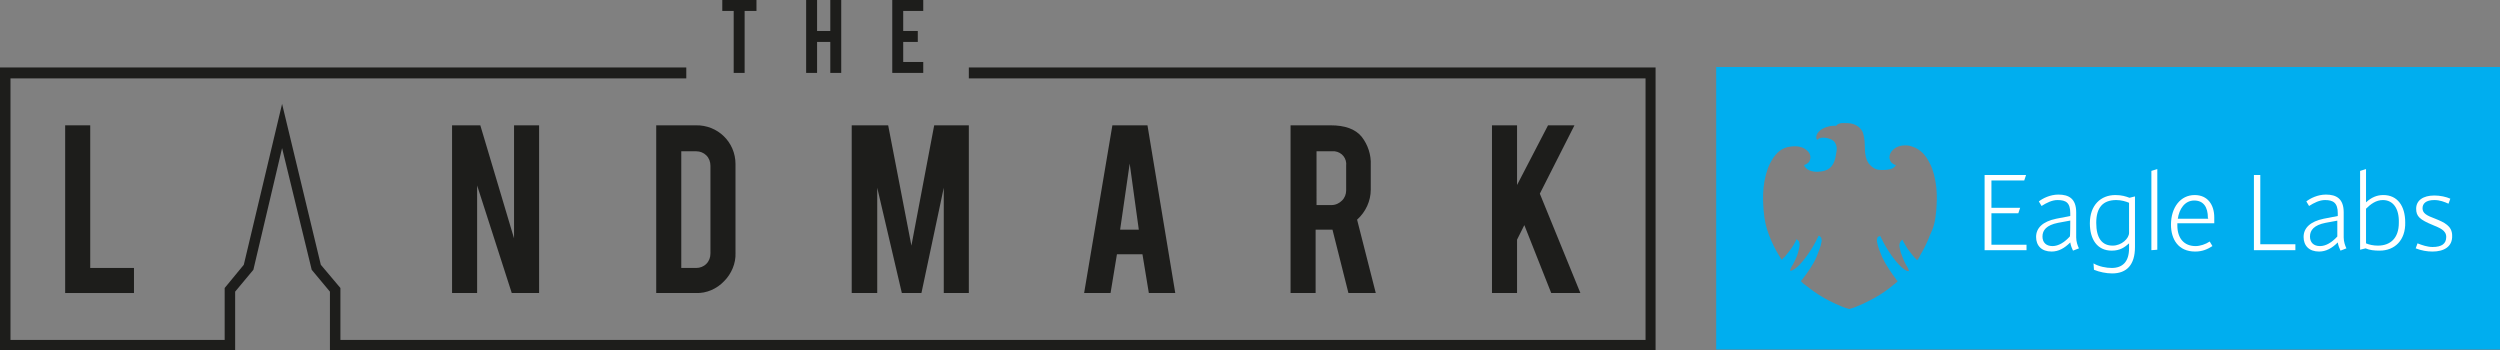 <?xml version="1.0" encoding="UTF-8"?> <svg xmlns="http://www.w3.org/2000/svg" xmlns:xlink="http://www.w3.org/1999/xlink" version="1.1" id="Layer_1" x="0px" y="0px" width="548.6px" height="76.9px" viewBox="0 0 548.6 76.9" style="enable-background:new 0 0 548.6 76.9;" xml:space="preserve"><rect x="0" y="0" width="548.6" height="76.9" fill="#808080" stroke="none"/> <style type="text/css"> .st0{fill:#00AEEF;} .st1{fill:none;} .st2{fill:#FFFFFF;} .st3{fill:#1D1D1B;} </style> <path class="st0" d="M548.6,76.7h-172v-62h172V76.7z M424.9,46.1c0.1-1.5,0.2-3.1,0-5c-0.2-1.9-0.7-3.9-1.4-5.2 c-0.4-0.8-1-1.9-2-2.7c-0.5-0.4-1.1-0.8-1.8-1c-0.5-0.2-1-0.3-1.6-0.3H418c-0.7,0-2,0.2-2.9,1.3c-0.4,0.5-0.6,1.2-0.4,1.8 c0.1,0.5,0.5,0.9,1,1.1c0,0,0.1,0.1,0.4,0.1c-0.1,0.1-0.2,0.2-0.2,0.2c-0.3,0.5-1,0.9-2.9,0.9h-0.1c-1,0-1.8-0.2-2.8-1.4 c-0.6-0.8-0.9-2-0.9-4.1c0-1.1-0.2-2-0.4-2.7c-0.2-0.5-0.6-1-1-1.3c-0.3-0.2-0.6-0.4-1.2-0.6c-0.6-0.2-1.5-0.2-2.1-0.2 c-0.8,0-1.2,0.2-1.5,0.5c0,0.1-0.1,0.1-0.1,0.1c-0.1,0-0.5,0-0.6,0c-0.4,0-0.9,0.1-1.2,0.2c-0.8,0.2-1.3,0.5-1.8,0.9 c-0.2,0.2-0.6,0.6-0.7,1.1c-0.1,0.4,0,0.6,0.1,0.8c0,0,0.1,0.1,0.1,0.1c0.2-0.3,0.6-0.5,1.4-0.5c0.8,0,2,0.4,2.4,1 c0.6,0.9,0.5,1.7,0.3,2.6c-0.3,2.3-1.2,3.5-3.1,3.8c-0.3,0-0.6,0.1-1,0.1c-1.3,0-2.3-0.4-2.8-1.2c-0.1-0.2-0.1-0.3-0.1-0.3 s0.1,0,0.3-0.1c0.5-0.2,0.9-0.6,1-1.1c0.2-0.6,0-1.3-0.4-1.7c-0.7-0.8-1.7-1.2-2.9-1.2c-0.7,0-1.3,0.1-1.7,0.2 c-1.6,0.4-2.8,1.6-3.8,3.6c-0.7,1.4-1.2,3.3-1.4,5.2c-0.2,1.9-0.1,3.6,0,5c0.2,2.5,0.6,3.9,1.2,5.5c0.6,1.6,1.4,3.2,2.2,4.5 c0.3,0.5,0.5,0.8,0.6,0.9c0,0,0-0.1,0.1-0.1c0.1-0.1,0.2-0.3,0.5-0.5c0.3-0.3,1.2-1.5,1.5-1.9c0.3-0.4,0.7-1.1,1-1.7l0.1-0.3 l0.3,0.2c0.3,0.2,0.4,0.6,0.4,1c0,0.4-0.1,0.8-0.3,1.6c-0.2,0.8-0.7,1.9-1.2,2.8c-0.1,0.1-0.1,0.2-0.2,0.3c-0.3,0.6-0.5,0.9-0.3,1 l0,0c0,0,0,0,0.1,0c0.2,0,0.6-0.2,1-0.5c0.4-0.3,1.4-1.2,2.6-2.9c0.9-1.3,1.7-2.6,2.4-4.1l0.1-0.2l0.2,0.1c0.1,0.1,0.2,0.2,0.3,0.3 c0.1,0.2,0.2,0.6,0.1,1c-0.1,0.9-0.7,2.3-1.1,3.3c-0.7,1.7-2.1,3.6-3.1,4.9c0,0-0.3,0.3-0.3,0.4c0.1,0.1,0.3,0.3,0.5,0.5l0.4,0.3 c1.4,1.1,2.6,2,4.2,2.9c1.2,0.7,3.8,2,5.5,2.4c1.7-0.4,4.2-1.7,5.5-2.4c1.6-0.9,2.9-1.8,4.2-2.9l0.4-0.3c0.2-0.2,0.5-0.4,0.5-0.5 c0-0.1-0.1-0.2-0.2-0.2c0-0.1-0.1-0.1-0.1-0.2c-1-1.3-2.3-3.2-3.1-4.9c-0.4-1-1-2.4-1.1-3.3c-0.1-0.4,0-0.7,0.1-1 c0.1-0.1,0.1-0.2,0.3-0.2c0.1-0.1,0.3-0.1,0.3-0.1l0.1,0.2c0.7,1.5,1.5,2.8,2.4,4.1c1.2,1.7,2.2,2.6,2.6,2.9c0.4,0.3,0.8,0.5,1,0.5 c0,0,0,0,0.1,0c0.2-0.1,0-0.4-0.3-1c-0.1-0.1-0.1-0.2-0.2-0.3c-0.5-0.9-0.9-1.9-1.2-2.8c-0.2-0.8-0.3-1.2-0.3-1.6 c0-0.4,0.2-0.8,0.4-1l0.3-0.2l0.1,0.3c0.3,0.6,0.8,1.3,1,1.7c0.3,0.4,1.2,1.6,1.5,1.9c0.2,0.2,0.4,0.4,0.5,0.5c0,0,0,0,0.1,0.1 c0.1-0.1,0.3-0.4,0.6-0.9l0-0.1c0.8-1.3,1.6-2.9,2.2-4.5C424.3,50,424.7,48.6,424.9,46.1"></path> <path class="st1" d="M377.1,76.7"></path> <path class="st1" d="M377.1,76.7"></path> <g> <path class="st2" d="M435.5,54.9V38.4h9.1l-0.4,1.2H437v6h6.3l-0.4,1.2H437v6.9h7.7v1.2L435.5,54.9L435.5,54.9z"></path> <path class="st2" d="M454.9,55c-0.2-0.4-0.5-1.1-0.6-1.8c-1.3,1.3-2.6,2-4.1,2c-2.2,0-3.4-1.3-3.4-3.2c0-2,1.5-3.4,4.4-4l3.1-0.6 v-0.6c0-2.3-0.9-2.9-2.8-2.9c-1.2,0-2.4,0.6-3.5,1.3l-0.6-1c0.9-0.7,2.5-1.5,4.3-1.5c2.3,0,3.9,0.9,3.9,3.9v5.5 c0,0.9,0.3,1.8,0.6,2.4L454.9,55z M454.3,48.4l-2.7,0.5c-2.5,0.5-3.4,1.6-3.4,3c0,1.3,0.8,2.1,2.2,2.1c1.3,0,2.6-0.8,3.8-2.1 C454.3,52,454.3,48.4,454.3,48.4z"></path> <path class="st2" d="M463.5,60c-1.3,0-2.8-0.3-4-0.8l-0.1-1.4c1.2,0.7,2.8,1,4,1c2.4,0,3.8-1.4,3.8-4.3v-1.1 c-0.9,0.8-1.9,1.6-3.8,1.6c-3.2,0-4.8-2.5-4.8-6c0-4,2.4-6.2,5.6-6.2c1.4,0,2.3,0.3,3.1,0.6l1.2-0.3v11.1 C468.5,58.1,466.7,60,463.5,60z M467.2,44.5c-0.7-0.3-1.7-0.6-2.8-0.6c-2.9,0-4.4,1.6-4.4,5c0,3.4,1.3,5,3.6,5c2,0,3.6-1.6,3.6-2.8 L467.2,44.5L467.2,44.5z"></path> <path class="st2" d="M472.1,54.9V37.5l1.3-0.4v17.7L472.1,54.9L472.1,54.9z"></path> <path class="st2" d="M477.8,49c0,0.2,0,0.3,0,0.5c0,2.7,1.4,4.5,4,4.5c1,0,2.2-0.4,3.1-1l0.6,1c-1.1,0.7-2.2,1.2-3.8,1.2 c-3.7,0-5.3-2.7-5.3-5.9c0-3.8,2.1-6.5,5.2-6.5c2.9,0,4.3,2.2,4.3,4.9V49C485.8,49,477.8,49,477.8,49z M484.5,47.8 c0-2.4-1-3.8-3-3.8c-2.1,0-3.3,1.9-3.6,4h6.7C484.5,47.9,484.5,47.8,484.5,47.8z"></path> <path class="st2" d="M494.6,54.9V38.4h1.4v15.2h7.7v1.3L494.6,54.9L494.6,54.9z"></path> <path class="st2" d="M513.6,55c-0.2-0.4-0.5-1.1-0.6-1.8c-1.3,1.3-2.6,2-4.1,2c-2.2,0-3.4-1.3-3.4-3.2c0-2,1.5-3.4,4.4-4l3.1-0.6 v-0.6c0-2.3-1-2.9-2.8-2.9c-1.2,0-2.4,0.6-3.5,1.3l-0.6-1c0.9-0.7,2.5-1.5,4.3-1.5c2.3,0,3.9,0.9,3.9,3.9v5.5 c0,0.9,0.3,1.8,0.6,2.4L513.6,55z M513,48.4l-2.7,0.5c-2.5,0.5-3.4,1.6-3.4,3c0,1.3,0.8,2.1,2.2,2.1c1.3,0,2.6-0.8,3.8-2.1V48.4z"></path> <path class="st2" d="M522.2,55c-1.2,0-2.2-0.1-3.1-0.5l-1.2,0.3V37.5l1.3-0.4v7.3c1.2-1.1,2.4-1.6,3.8-1.6c3.1,0,4.8,2.4,4.8,6 C527.9,52.7,525.5,55,522.2,55z M522.9,43.9c-1.5,0-2.7,0.9-3.7,1.9v7.6c0.7,0.3,1.6,0.5,2.6,0.5c2.8,0,4.6-1.7,4.6-5 C526.5,45.7,525.1,43.9,522.9,43.9z"></path> <path class="st2" d="M533.8,55.2c-1.2,0-2.4-0.2-3.7-0.7l0.4-1.1c1,0.4,2.2,0.8,3.3,0.8c2,0,3-0.7,3-2.2c0-1.5-1.5-2-2.9-2.6 c-2.9-1.2-3.7-1.9-3.7-3.6c0-1.8,1.5-2.9,4-2.9c1.3,0,2.6,0.3,3.5,0.7l-0.4,1.1c-0.9-0.4-1.9-0.8-3.1-0.8c-1.9,0-2.6,0.8-2.6,1.8 c0,1.1,0.9,1.6,2.8,2.3c2,0.8,3.7,1.6,3.7,3.7C538.2,54.2,536.2,55.2,533.8,55.2z"></path> </g> <g id="landmark-logo"> <polygon class="st3" points="332.9,52.6 332.9,64.3 327.4,64.3 327.4,27.5 332.9,27.5 332.9,40.6 339.7,27.5 345.5,27.5 337.9,42.5 346.8,64.3 340.4,64.3 334.5,49.4 "></polygon> <path class="st3" d="M295.4,36.4c0.2-1.6-0.9-3-2.5-3.2c-0.2,0-0.5,0-0.7,0h-3.3V45h3.3c0.9,0,1.7-0.4,2.3-1 c0.6-0.6,0.9-1.4,0.9-2.2V36.4z M292,27.5c3.1,0,5.4,0.8,6.8,2.5c1.4,1.8,2.1,4,2,6.2v5.4c0,2.5-1.1,4.9-3,6.6l4.1,16.1h-6 l-3.5-13.9h-3.7v13.9h-5.5V27.5L292,27.5L292,27.5z"></path> <path class="st3" d="M247.9,35.9l-2.1,14.5h4.1L247.9,35.9z M245.1,55.8l-1.4,8.5h-5.8l6.2-36.8h7.7l6.1,36.8h-5.8l-1.4-8.5H245.1z "></path> <polygon class="st3" points="192.5,64.3 186.9,64.3 186.9,27.5 194.9,27.5 200,53.9 205,27.5 212.6,27.5 212.6,64.3 207.1,64.3 207.1,41.2 202.2,64.3 197.9,64.3 192.5,41.2 "></polygon> <path class="st3" d="M149.5,58.8h3.3c0.8,0,1.6-0.3,2.2-0.9c0.6-0.6,0.9-1.4,0.9-2.3V36.4c0-0.9-0.3-1.7-0.9-2.3 c-0.6-0.6-1.4-0.9-2.2-0.9h-3.3V58.8z M161.4,55.5c0.1,2.3-0.9,4.6-2.5,6.2c-1.6,1.7-3.9,2.7-6.2,2.6h-8.7V27.5h8.7 c4.8-0.1,8.7,3.7,8.7,8.5c0,0.1,0,0.2,0,0.2L161.4,55.5L161.4,55.5z"></path> <polygon class="st3" points="105.4,27.5 112.8,52.3 112.8,27.5 118.3,27.5 118.3,64.3 112.3,64.3 104.7,40.7 104.7,64.3 99.2,64.3 99.2,27.5 "></polygon> <polygon class="st3" points="29.4,64.3 14.3,64.3 14.3,27.5 19.8,27.5 19.8,58.8 29.4,58.8 "></polygon> <polygon class="st3" points="195.8,0 195.8,16 202.6,16 202.6,13.6 198.2,13.6 198.2,9.2 201.4,9.2 201.4,6.8 198.2,6.8 198.2,2.4 202.6,2.4 202.6,0 "></polygon> <polygon class="st3" points="182.2,0 182.2,6.8 179.3,6.8 179.3,0 176.9,0 176.9,16 179.3,16 179.3,9.2 182.2,9.2 182.2,16 184.6,16 184.6,0 "></polygon> <polygon class="st3" points="158.5,0 158.5,2.4 161,2.4 161,16 163.4,16 163.4,2.4 166,2.4 166,0 "></polygon> <polygon class="st3" points="212.6,14.8 212.6,17.2 361.1,17.2 361.1,74.6 74.7,74.6 74.7,63.2 70.4,58.1 61.9,22.8 53.5,58.1 49.3,63.2 49.3,74.6 2.3,74.6 2.3,17.2 150.6,17.2 150.6,14.8 0,14.8 0,76.9 51.6,76.9 51.6,64 55.6,59.2 61.9,32.5 68.4,59.2 72.4,64 72.4,76.9 363.3,76.9 363.3,14.8 "></polygon> </g> </svg> 